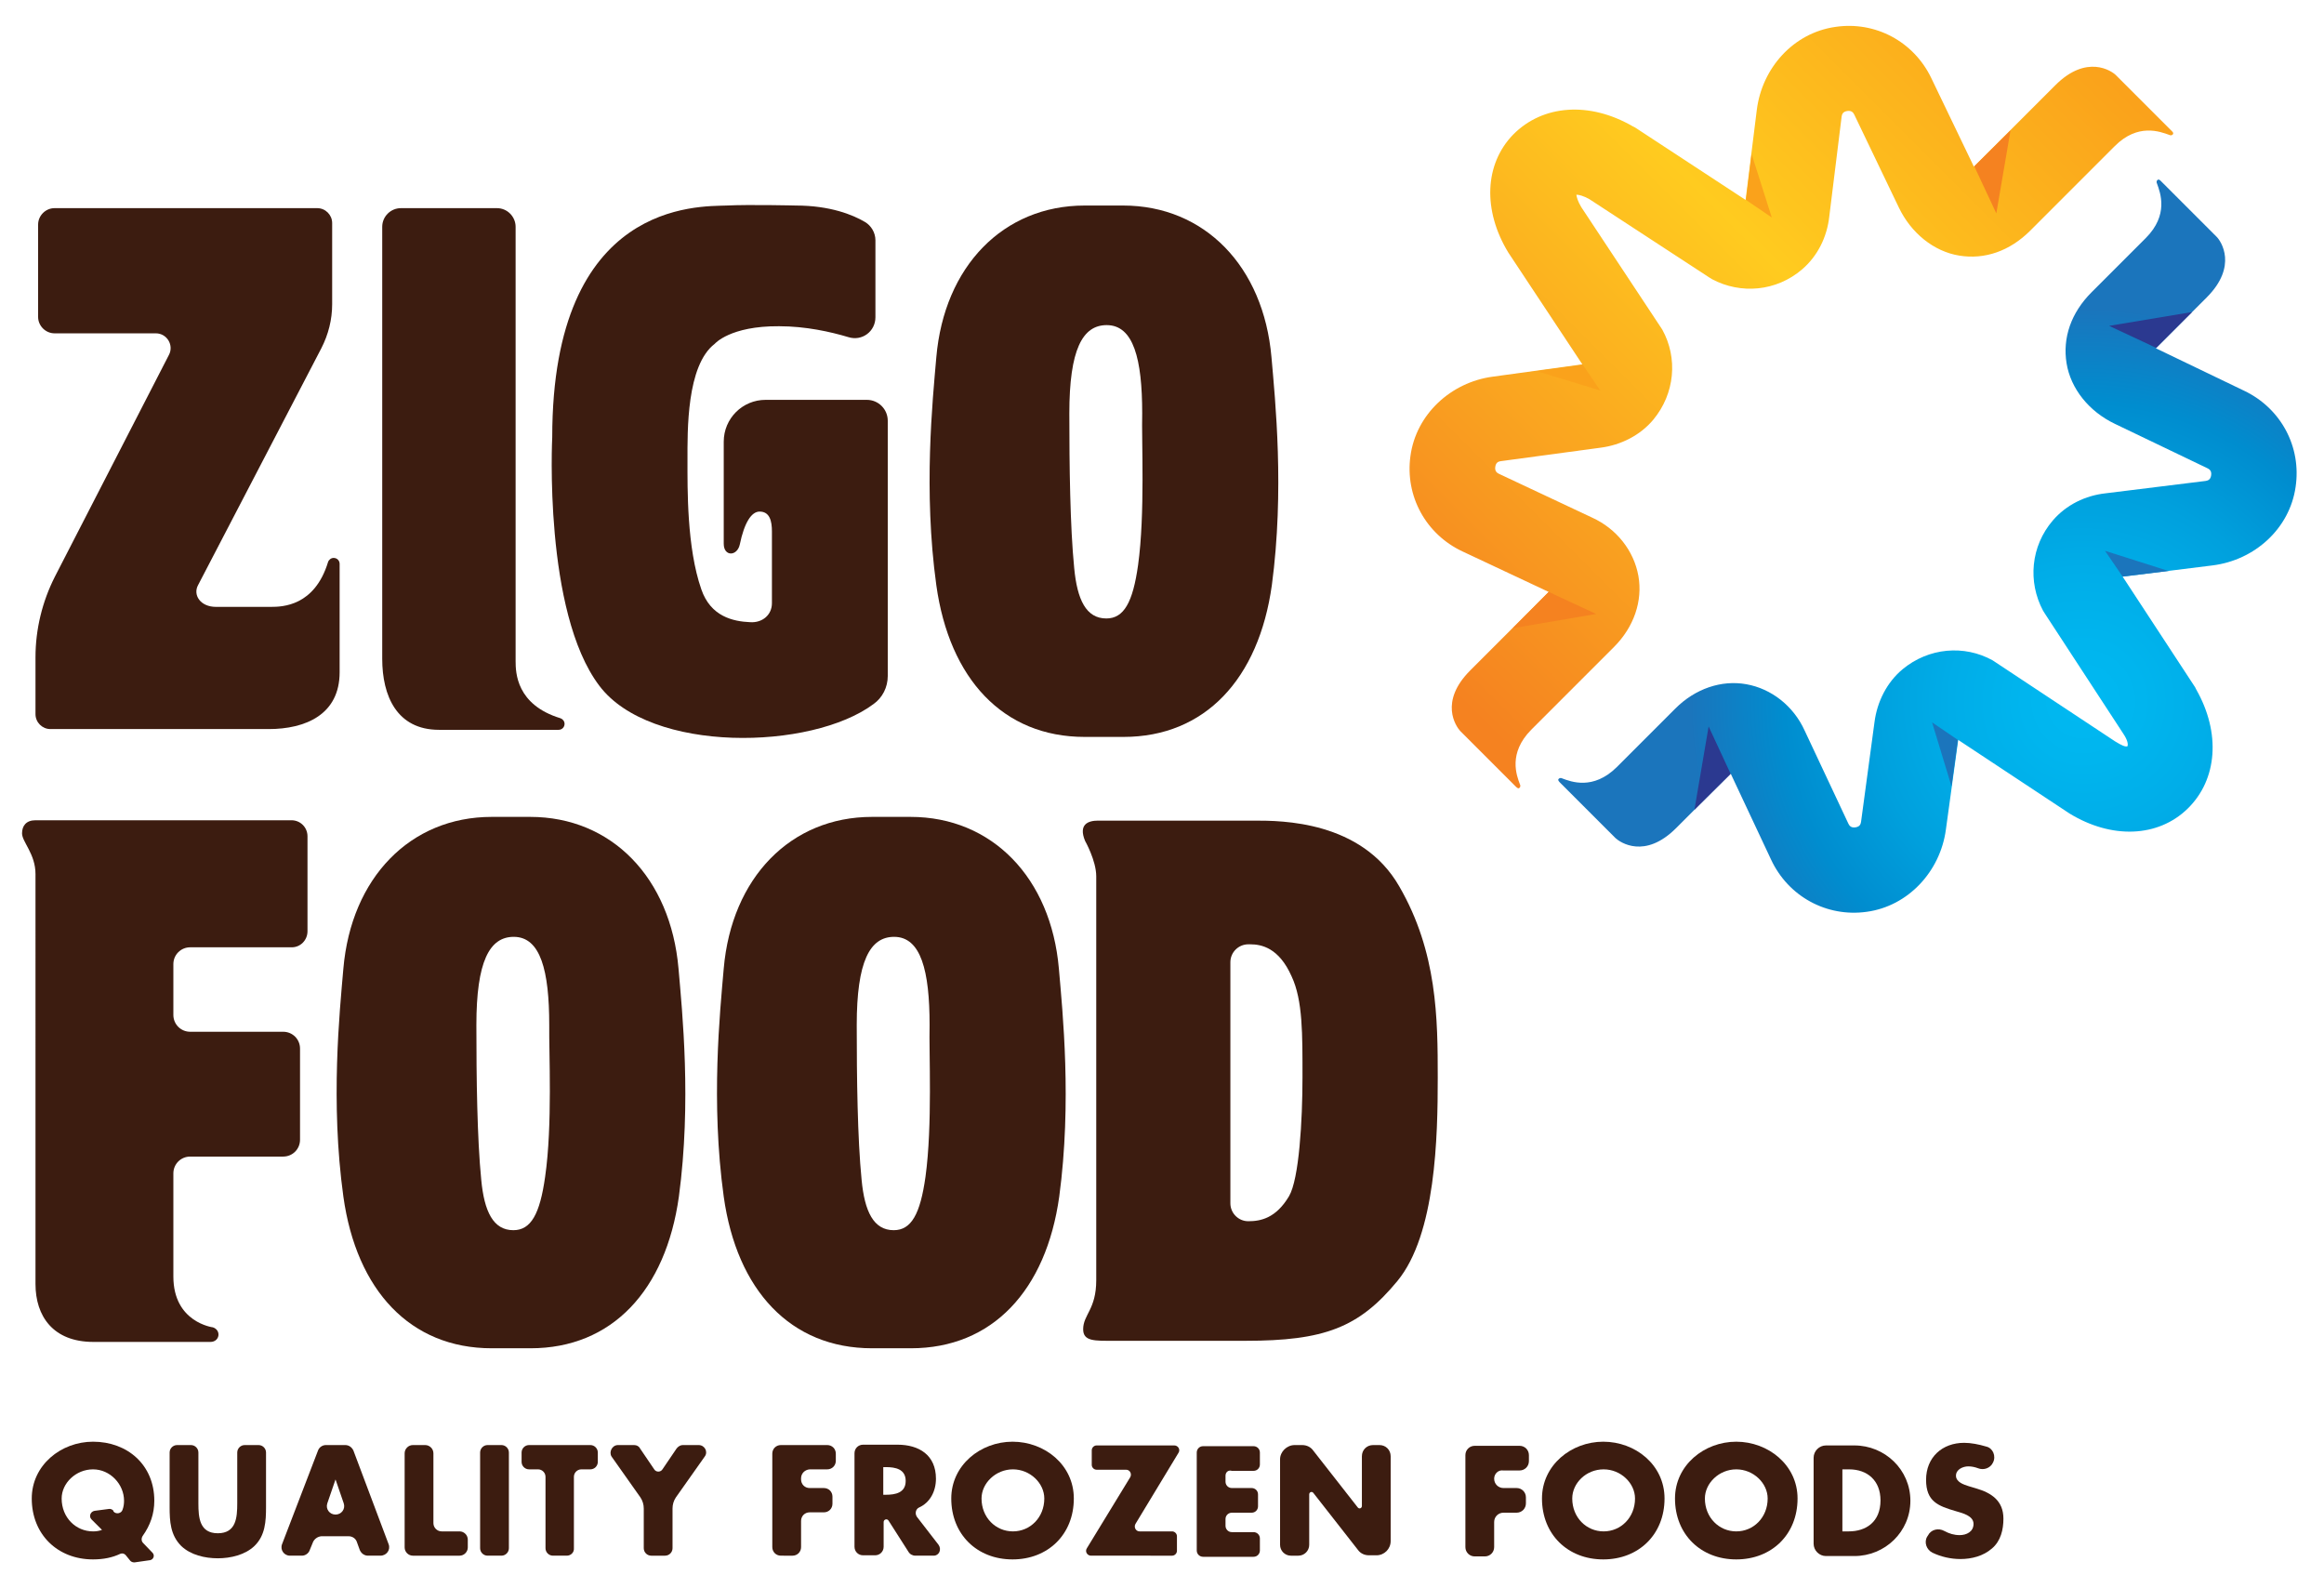<?xml version="1.0" encoding="utf-8"?>
<!-- Generator: Adobe Illustrator 22.1.0, SVG Export Plug-In . SVG Version: 6.00 Build 0)  -->
<svg version="1.1" id="Layer_1" xmlns="http://www.w3.org/2000/svg" xmlns:xlink="http://www.w3.org/1999/xlink" x="0px" y="0px"
	 width="622px" height="425px" viewBox="0 0 622 425" style="enable-background:new 0 0 622 425;" xml:space="preserve">
<style type="text/css">
	.st0{fill:url(#XMLID_2_);}
	.st1{fill:url(#XMLID_3_);}
	.st2{fill:#2B3990;}
	.st3{fill:#1B75BC;}
	.st4{fill:#F58220;}
	.st5{fill:#FAA21B;}
	.st6{fill:#3C1C10;}
</style>
<g id="XMLID_20_">
	<g id="XMLID_128_">
		<linearGradient id="XMLID_2_" gradientUnits="userSpaceOnUse" x1="536.53" y1="-7.192" x2="366.25" y2="163.088">
			<stop  offset="0" style="stop-color:#FAA21B"/>
			<stop  offset="0.409" style="stop-color:#FFCB1F"/>
			<stop  offset="1" style="stop-color:#F58220"/>
		</linearGradient>
		<path id="XMLID_477_" class="st0" d="M393.5,179.4c-8.4,8.4-3.8,15-2.7,16.2c0.5,0.5,14.4,14.4,14.8,14.8c0.3,0.3,0.8,0.8,1.1,0.4
			c0.4-0.4,0.1-0.9,0.1-0.9c-0.9-2.4-3.2-8.3,3-14.6l22.2-22.2c5.3-5.3,7.7-12.3,6.5-19c-1.2-6.7-5.8-12.6-12.4-15.6l-24.9-11.7
			c-0.4-0.2-1.2-0.6-1-1.9c0.2-1.3,1-1.4,1.5-1.5l26.7-3.6c5.4-0.7,10.6-3.3,14.1-7.5c5.8-7,6.6-16.5,2.4-24.1l-21.7-32.8
			c-0.9-1.5-1.2-2.6-1.3-3.3c0.7,0,1.9,0.3,3.5,1.2l32,20.9l0.8,0.5c7.7,4.1,17.2,3.3,24.1-2.6c4.2-3.6,6.7-8.7,7.3-14.2l3.3-26.7
			c0.1-0.5,0.2-1.3,1.5-1.5c1.3-0.2,1.7,0.6,1.9,1l11.9,24.8c3.3,6.9,9.4,11.8,16.2,12.9c6.8,1.1,13.5-1.2,19-6.7l22.6-22.6
			c6.2-6.2,12.1-3.9,14.6-3c0,0,0.5,0.3,0.9-0.1c0.4-0.4-0.1-0.8-0.4-1.1c-0.5-0.5-14.4-14.4-14.8-14.8c-1.1-1.1-7.8-5.7-16.2,2.7
			l-21.8,21.8l-11.4-23.7c-4.7-9.8-15-15.3-25.7-13.7c-11.2,1.6-19.6,11-21,22.2l-3,24.1l-29.6-19.4l-0.6-0.3
			C425.4,27.1,412.9,28,405,36c-7.7,7.9-8.2,20.3-1.3,31.6l19.8,29.9l-24,3.3c-11.2,1.5-20.5,10.1-22,21.2c-1.5,10.7,4.1,21,14,25.6
			l23,10.8L393.5,179.4z"/>
		<g id="XMLID_475_">
			<radialGradient id="XMLID_3_" cx="557.569" cy="187.686" r="105.154" gradientUnits="userSpaceOnUse">
				<stop  offset="0" style="stop-color:#00B9F2"/>
				<stop  offset="0.151" style="stop-color:#00B5EE"/>
				<stop  offset="0.338" style="stop-color:#00ADE8"/>
				<stop  offset="0.543" style="stop-color:#00A0DD"/>
				<stop  offset="0.762" style="stop-color:#008DCF"/>
				<stop  offset="0.989" style="stop-color:#1976BD"/>
				<stop  offset="1" style="stop-color:#1B75BC"/>
			</radialGradient>
			<path id="XMLID_476_" class="st1" d="M448.6,221.6c-8.4,8.4-15,3.8-16.2,2.7c-0.5-0.5-14.4-14.4-14.8-14.8
				c-0.3-0.3-0.8-0.8-0.4-1.1c0.4-0.4,0.9-0.1,0.9-0.1c2.4,0.9,8.3,3.2,14.6-3l15.7-15.7c5.3-5.3,12.3-7.7,19-6.5
				c6.7,1.2,12.6,5.8,15.6,12.4l11.7,24.9c0.2,0.4,0.6,1.2,1.9,1c1.3-0.2,1.4-1,1.5-1.5l3.6-26.7c0.7-5.4,3.3-10.6,7.5-14.1
				c7-5.8,16.5-6.6,24.1-2.4l32.8,21.7c1.8,1.1,2.7,1.5,3.3,1.3c0.2-0.5,0.1-1.6-1.2-3.5l-20.9-32l-0.5-0.8
				c-4.1-7.7-3.3-17.2,2.6-24.1c3.6-4.2,8.7-6.7,14.2-7.3l26.7-3.3c0.5-0.1,1.3-0.2,1.5-1.5c0.2-1.3-0.6-1.7-1-1.9l-24.8-11.9
				c-6.9-3.3-11.8-9.4-12.9-16.2c-1.1-6.8,1.2-13.5,6.7-19l14.5-14.5c6.2-6.2,3.9-12.1,3-14.6c0,0-0.3-0.5,0.1-0.9
				c0.4-0.4,0.8,0.1,1.1,0.4c0.5,0.5,14.4,14.4,14.8,14.8c1.1,1.1,5.7,7.8-2.7,16.2L577,93.2l23.7,11.4c9.8,4.7,15.3,15,13.7,25.7
				c-1.6,11.2-11,19.6-22.2,21l-24.1,3l19.4,29.6l0.3,0.6c6.6,11.6,5.7,24.1-2.3,31.9c-7.9,7.7-20.3,8.2-31.6,1.3L524.1,198l-3.3,24
				c-1.5,11.2-10.1,20.5-21.2,22c-10.7,1.5-21-4.1-25.6-14l-10.8-23L448.6,221.6z"/>
		</g>
		<g id="XMLID_468_">
			<g id="XMLID_472_">
				<polygon id="XMLID_474_" class="st2" points="457.3,194.4 463.2,207.1 453.5,216.7 				"/>
				<polygon id="XMLID_473_" class="st2" points="564.5,87.2 586.7,83.5 577.1,93.1 				"/>
			</g>
			<g id="XMLID_469_">
				<polygon id="XMLID_471_" class="st3" points="563.4,147.4 580.4,152.8 568.1,154.3 				"/>
				<polygon id="XMLID_470_" class="st3" points="517.1,193.3 522.3,210.4 524,198 				"/>
			</g>
		</g>
		<g id="XMLID_129_">
			<g id="XMLID_465_">
				<polygon id="XMLID_467_" class="st4" points="427.2,164.3 414.5,158.4 404.9,168.1 				"/>
				<polygon id="XMLID_466_" class="st4" points="534.3,57.1 538.1,34.9 528.4,44.5 				"/>
			</g>
			<g id="XMLID_130_">
				<polygon id="XMLID_157_" class="st5" points="474.2,58.2 468.8,41.2 467.3,53.5 				"/>
				<polygon id="XMLID_131_" class="st5" points="428.3,104.5 411.2,99.3 423.6,97.6 				"/>
			</g>
		</g>
	</g>
	<g id="XMLID_39_">
		<path id="XMLID_125_" class="st6" d="M34.9,417.7l-1.3-1.6c-0.4-0.4-0.9-0.5-1.4-0.3c-2.1,1-4.5,1.5-7.3,1.5
			c-9.5,0-16.4-6.7-16.4-16.3c0-8.9,7.8-15.2,16.4-15.2c9.2,0,16.4,6.2,16.4,15.8c0,3.5-1.1,6.6-3.1,9.4c-0.4,0.6-0.4,1.4,0.1,1.9
			l2.5,2.6c0.7,0.7,0.3,1.8-0.6,2l-4.2,0.6C35.6,418.1,35.2,418,34.9,417.7z M30.4,404.5c0.7,0.8,2.1,0.5,2.4-0.5
			c0.3-0.8,0.4-1.6,0.4-2.4c0-4.4-3.7-8.4-8.3-8.4c-4.6,0-8.4,3.7-8.4,7.8c0,5.1,3.8,8.8,8.4,8.8c0.8,0,1.6-0.1,2.4-0.4l-2.8-2.8
			c-0.8-0.8-0.3-2.1,0.8-2.3l3.8-0.5c0.4-0.1,0.9,0.1,1.2,0.4L30.4,404.5z"/>
		<path id="XMLID_123_" class="st6" d="M69.2,386.7c1.1,0,2,0.9,2,2v14.6c0,3.8-0.2,7.6-3.1,10.4c-2.5,2.4-6.4,3.3-9.8,3.3
			c-3.5,0-7.3-0.9-9.8-3.3c-2.9-2.9-3.1-6.6-3.1-10.4v-14.6c0-1.1,0.9-2,2-2h3.7c1.1,0,2,0.9,2,2v13.6c0,3.8,0.3,8,5.2,8
			c4.9,0,5.2-4.2,5.2-8v-13.6c0-1.1,0.9-2,2-2H69.2z"/>
		<path id="XMLID_120_" class="st6" d="M83.8,412.6l-0.9,2.2c-0.3,0.9-1.2,1.5-2.1,1.5h-3.2c-1.6,0-2.7-1.6-2.1-3.1l9.6-25
			c0.3-0.9,1.2-1.5,2.1-1.5h5.2c1,0,1.8,0.6,2.2,1.5l9.4,25c0.6,1.5-0.5,3.1-2.2,3.1h-3.3c-1,0-1.8-0.6-2.2-1.5l-0.8-2.2
			c-0.3-0.9-1.2-1.5-2.2-1.5H86C85,411.2,84.2,411.8,83.8,412.6z M89.8,395.9L89.8,395.9l-2.2,6.4c-0.5,1.5,0.6,3,2.2,3h0
			c1.6,0,2.7-1.5,2.2-3L89.8,395.9z"/>
		<path id="XMLID_118_" class="st6" d="M118.2,409.8h4.8c1.2,0,2.2,1,2.2,2.2v2.1c0,1.2-1,2.2-2.2,2.2h-12.5c-1.2,0-2.2-1-2.2-2.2
			v-25.2c0-1.2,1-2.2,2.2-2.2h3.3c1.2,0,2.2,1,2.2,2.2v18.7C116,408.8,117,409.8,118.2,409.8z"/>
		<path id="XMLID_116_" class="st6" d="M134.2,416.3h-3.7c-1.1,0-2-0.9-2-2v-25.6c0-1.1,0.9-2,2-2h3.7c1.1,0,2,0.9,2,2v25.6
			C136.2,415.4,135.3,416.3,134.2,416.3z"/>
		<path id="XMLID_114_" class="st6" d="M151.7,416.3H148c-1.1,0-2-0.9-2-2v-19.1c0-1.1-0.9-2-2-2h-2.4c-1.1,0-2-0.9-2-2v-2.5
			c0-1.1,0.9-2,2-2h16.4c1.1,0,2,0.9,2,2v2.5c0,1.1-0.9,2-2,2h-2.4c-1.1,0-2,0.9-2,2v19.1C153.7,415.4,152.8,416.3,151.7,416.3z"/>
		<path id="XMLID_112_" class="st6" d="M165.4,386.7h4.3c0.7,0,1.3,0.3,1.6,0.9l3.8,5.6c0.5,0.8,1.7,0.8,2.2,0l3.8-5.6
			c0.4-0.5,1-0.9,1.6-0.9h4.3c1.6,0,2.6,1.8,1.6,3.1l-7.7,10.9c-0.6,0.9-0.9,1.9-0.9,3v10.6c0,1.1-0.9,2-2,2h-3.7c-1.1,0-2-0.9-2-2
			v-10.6c0-1.1-0.3-2.1-0.9-3l-7.7-10.9C162.9,388.6,163.8,386.7,165.4,386.7z"/>
		<path id="XMLID_110_" class="st6" d="M214.4,395.6v0.3c0,1.3,1,2.3,2.3,2.3h3.8c1.3,0,2.3,1,2.3,2.3v1.9c0,1.3-1,2.3-2.3,2.3h-3.8
			c-1.3,0-2.3,1-2.3,2.3v7c0,1.3-1,2.3-2.3,2.3H209c-1.3,0-2.3-1-2.3-2.3v-25c0-1.3,1-2.3,2.3-2.3h12.4c1.3,0,2.3,1,2.3,2.3v1.9
			c0,1.3-1,2.3-2.3,2.3h-4.7C215.4,393.3,214.4,394.3,214.4,395.6z"/>
		<path id="XMLID_107_" class="st6" d="M249.9,416.3H245c-0.8,0-1.5-0.4-1.9-1.1l-5.3-8.3c-0.4-0.6-1.3-0.3-1.3,0.4v6.6
			c0,1.3-1,2.3-2.3,2.3H231c-1.3,0-2.3-1-2.3-2.3v-25c0-1.3,1-2.3,2.3-2.3h9.2c5.8,0,10.3,2.8,10.3,9.1c0,3.4-1.6,6.4-4.5,7.7
			c-0.9,0.4-1.2,1.6-0.6,2.5l5.8,7.5C252.1,414.7,251.3,416.3,249.9,416.3z M236.4,400h0.7c2.5,0,5.3-0.5,5.3-3.7
			c0-3.2-2.8-3.7-5.3-3.7h-0.7V400z"/>
		<path id="XMLID_95_" class="st6" d="M287.4,401c0,9.6-6.9,16.3-16.4,16.3s-16.4-6.7-16.4-16.3c0-8.9,7.8-15.2,16.4-15.2
			C279.6,385.8,287.4,392,287.4,401z M262.7,401c0,5.1,3.8,8.8,8.4,8.8s8.4-3.7,8.4-8.8c0-4.1-3.8-7.8-8.4-7.8
			S262.7,396.9,262.7,401z"/>
		<path id="XMLID_93_" class="st6" d="M315,411.1v3.9c0,0.7-0.6,1.3-1.3,1.3H292c-1,0-1.7-1.1-1.1-2l11.6-19c0.5-0.9-0.1-2-1.1-2
			h-7.9c-0.7,0-1.3-0.6-1.3-1.3v-3.9c0-0.7,0.6-1.3,1.3-1.3h20.8c1,0,1.7,1.1,1.1,2l-11.5,19c-0.5,0.9,0.1,2,1.1,2h8.7
			C314.4,409.8,315,410.4,315,411.1z"/>
		<path id="XMLID_91_" class="st6" d="M328,394.9v1.6c0,0.9,0.7,1.7,1.7,1.7h5.3c0.9,0,1.7,0.7,1.7,1.7v3.2c0,0.9-0.7,1.7-1.7,1.7
			h-5.3c-0.9,0-1.7,0.7-1.7,1.7v1.8c0,0.9,0.7,1.7,1.7,1.7h5.8c0.9,0,1.7,0.7,1.7,1.7v3.2c0,0.9-0.7,1.7-1.7,1.7h-13.5
			c-0.9,0-1.7-0.7-1.7-1.7v-26.2c0-0.9,0.7-1.7,1.7-1.7h13.5c0.9,0,1.7,0.7,1.7,1.7v3.2c0,0.9-0.7,1.7-1.7,1.7h-5.8
			C328.7,393.3,328,394,328,394.9z"/>
		<path id="XMLID_89_" class="st6" d="M346.5,386.7h2c1.2,0,2.3,0.5,3,1.5l11.9,15.2c0.4,0.5,1.1,0.2,1.1-0.4v-13.3c0-1.7,1.3-3,3-3
			h1.7c1.7,0,3,1.3,3,3v22.7c0,2.1-1.7,3.8-3.8,3.8h-2c-1.2,0-2.3-0.5-3-1.5l-11.9-15.2c-0.4-0.5-1.1-0.2-1.1,0.4v13.5
			c0,1.6-1.3,2.9-2.9,2.9h-2c-1.6,0-2.9-1.3-2.9-2.9v-22.9C342.6,388.5,344.4,386.7,346.5,386.7z"/>
		<path id="XMLID_85_" class="st6" d="M399.9,395.7L399.9,395.7c0,1.4,1.1,2.5,2.5,2.5h3.5c1.4,0,2.5,1.1,2.5,2.5v1.6
			c0,1.4-1.1,2.5-2.5,2.5h-3.5c-1.4,0-2.5,1.1-2.5,2.5v6.7c0,1.4-1.1,2.5-2.5,2.5h-2.7c-1.4,0-2.5-1.1-2.5-2.5v-24.6
			c0-1.4,1.1-2.5,2.5-2.5h12c1.4,0,2.5,1.1,2.5,2.5v1.6c0,1.4-1.1,2.5-2.5,2.5h-4.4C401,393.3,399.9,394.4,399.9,395.7z"/>
		<path id="XMLID_82_" class="st6" d="M445.5,401c0,9.6-6.9,16.3-16.4,16.3c-9.5,0-16.4-6.7-16.4-16.3c0-8.9,7.8-15.2,16.4-15.2
			S445.5,392,445.5,401z M420.8,401c0,5.1,3.8,8.8,8.4,8.8c4.6,0,8.4-3.7,8.4-8.8c0-4.1-3.8-7.8-8.4-7.8
			C424.5,393.2,420.8,396.9,420.8,401z"/>
		<path id="XMLID_79_" class="st6" d="M481.1,401c0,9.6-6.9,16.3-16.4,16.3c-9.5,0-16.4-6.7-16.4-16.3c0-8.9,7.8-15.2,16.4-15.2
			C473.2,385.8,481.1,392,481.1,401z M456.3,401c0,5.1,3.8,8.8,8.4,8.8c4.6,0,8.4-3.7,8.4-8.8c0-4.1-3.8-7.8-8.4-7.8
			C460.1,393.2,456.3,396.9,456.3,401z"/>
		<path id="XMLID_76_" class="st6" d="M485.4,390.1c0-1.8,1.5-3.3,3.3-3.3h7.6c8.2,0,15,6.5,15,14.8c0,8.3-6.8,14.8-15,14.8h-7.6
			c-1.8,0-3.3-1.5-3.3-3.3V390.1z M493.1,409.8h1.7c4.6,0,8.5-2.5,8.5-8.3c0-5.3-3.5-8.3-8.4-8.3h-1.8V409.8z"/>
		<path id="XMLID_71_" class="st6" d="M533.4,391.4c-0.7,1.5-2.5,2.1-4,1.5c-0.8-0.3-1.7-0.5-2.6-0.5c-1.4,0-3.3,0.8-3.3,2.5
			c0,1.7,2.1,2.4,3.4,2.8l2,0.6c4.1,1.2,7.3,3.3,7.3,8.1c0,2.9-0.7,6-3.1,8c-2.3,2-5.4,2.8-8.4,2.8c-2.6,0-5.2-0.6-7.5-1.7
			c-1.6-0.8-2.3-2.8-1.4-4.3l0.2-0.3c0.8-1.6,2.8-2.1,4.4-1.2c1.3,0.7,2.6,1.1,4.1,1.1c1.8,0,3.7-0.9,3.7-3c0-2.2-3-2.9-4.7-3.4
			c-4.8-1.4-8-2.6-8-8.4c0-6,4.3-9.9,10.2-9.9c1.8,0,3.9,0.4,5.9,1C533.4,387.5,534.3,389.7,533.4,391.4L533.4,391.4z"/>
	</g>
	<path id="XMLID_38_" class="st6" d="M191.3,92c-7.6,5.8-7.3,23.4-7.3,31.1s-0.2,23.4,3.7,34.6c2.5,7.3,8.5,8.6,13.1,8.8
		c3.2,0.2,5.8-1.9,5.8-5.1v-19.2c0-2.8-0.6-5.3-3.3-5.3c-2.2,0-4.1,3-5.3,8.8c-0.7,3.2-4.3,3.3-4.3-0.2v-27.3
		c0-6.2,5-11.2,11.2-11.2h27.1c3.1,0,5.6,2.5,5.6,5.6l0,68.3c0,3-1.4,5.8-3.8,7.5c-16.6,12.4-59.7,13.3-73.4-4.9
		c-15-19.8-12.6-66.5-12.6-66.5c0-63.5,39.4-61.7,46.6-62c6.3-0.3,18.6,0,18.6,0c9.2,0,15.3,2.5,18.5,4.4c1.7,1,2.8,2.9,2.8,4.9
		v20.6c0,3.8-3.6,6.5-7.3,5.3c-4.7-1.4-11.3-2.9-18.5-2.9C195.4,87.2,191.3,92,191.3,92z"/>
	<path id="XMLID_35_" class="st6" d="M340.3,95.6c-2.1-24.3-17.9-40.6-39.7-40.6h-1.4h-7.5h-1.4c-21.8,0-37.6,16.3-39.7,40.6
		c-1,11.6-3.5,35.7,0,61c3.5,25.1,17.9,40.6,39.7,40.6h9v0h1.4c21.8,0,36.2-15.5,39.7-40.6C343.8,131.2,341.3,107.1,340.3,95.6z
		 M304.6,151.2c-1.4,10-3.8,14.3-8.5,14.3c-5.4,0-7.8-5-8.6-13.5c-1.1-11.1-1.3-27.3-1.3-41.4c0-17,3.5-23.6,10-23.6
		c7.2,0,9.5,9.1,9.5,23.6C305.5,117.8,306.5,137.5,304.6,151.2z"/>
	<path id="XMLID_31_" class="st6" d="M181.6,259.2c-2.1-24.3-17.9-40.6-39.7-40.6h-1.4H133h-1.4c-21.8,0-37.6,16.3-39.7,40.6
		c-1,11.6-3.5,35.7,0,61c3.5,25.1,17.9,40.6,39.7,40.6h9v0h1.4c21.8,0,36.2-15.5,39.7-40.6C185.1,294.9,182.6,270.8,181.6,259.2z
		 M145.9,314.9c-1.4,10-3.8,14.3-8.5,14.3c-5.4,0-7.8-5-8.6-13.5c-1.1-11.1-1.3-27.3-1.3-41.4c0-17,3.5-23.6,10-23.6
		c7.2,0,9.5,9.1,9.5,23.6C146.9,281.5,147.9,301.1,145.9,314.9z"/>
	<path id="XMLID_27_" class="st6" d="M283.4,259.2c-2.1-24.3-17.9-40.6-39.7-40.6h-1.4h-7.5h-1.4c-21.8,0-37.6,16.3-39.7,40.6
		c-1,11.6-3.5,35.7,0,61c3.5,25.1,17.9,40.6,39.7,40.6h9v0h1.4c21.8,0,36.2-15.5,39.7-40.6C286.9,294.9,284.4,270.8,283.4,259.2z
		 M247.7,314.9c-1.4,10-3.8,14.3-8.5,14.3c-5.4,0-7.8-5-8.6-13.5c-1.1-11.1-1.3-27.3-1.3-41.4c0-17,3.5-23.6,10-23.6
		c7.2,0,9.5,9.1,9.5,23.6C248.6,281.5,249.6,301.1,247.7,314.9z"/>
	<path id="XMLID_24_" class="st6" d="M374.5,237.2c-10.1-17.6-31.6-17.6-38.7-17.6c-7.2,0-41.9,0-41.9,0c-2.7,0-5.3,1-3.5,5.4
		c0,0,3,5.3,3,9.5c0,2,0,82.1,0,108.1c0,7.8-3.5,9.2-3.5,13.1c0,3.3,3.1,3.1,8.3,3.1h35.1c21.1,0,30.4-3.5,40.7-16
		c10.3-12.5,10.8-38.6,10.8-54.4C384.8,272.6,384.7,254.8,374.5,237.2z M348.6,288.3c0,11.5-0.9,27.2-3.6,31.8
		c-3.5,5.9-7.6,6.7-10.9,6.7h0c-2.7,0-4.8-2.2-4.8-4.8v-64.5c0-2.7,2.2-4.8,4.8-4.8h0.5c3,0,7.7,0.9,11.1,8.6
		C348.7,267.7,348.6,276.8,348.6,288.3z"/>
	<path id="XMLID_23_" class="st6" d="M102.3,176.3c0,9.9,3.9,19,15.2,19h32c0.9,0,1.6-0.7,1.6-1.6c0-0.7-0.5-1.3-1.1-1.5
		c-11.8-3.6-12-12.2-12-15.3V60.7c0-2.7-2.2-5-5-5h-25.7c-2.7,0-5,2.2-5,5V176.3z"/>
	<path id="XMLID_22_" class="st6" d="M78.1,253.5H50.9c-2.5,0-4.5,2-4.5,4.5v13.6c0,2.5,2,4.5,4.5,4.5h24.9c2.5,0,4.5,2,4.5,4.5V305
		c0,2.5-2,4.5-4.5,4.5H50.9c-2.5,0-4.5,2-4.5,4.5v27.6c0,12.3,10.6,13.6,10.6,13.6c2.3,0.8,1.8,3.9-0.7,3.9H25
		c-10.8,0-15.5-6.9-15.5-15.5V233.9c0-5.4-3.6-8.6-3.6-10.9c0-2,1.1-3.5,3.6-3.5h68.5c2.4,0,4.3,1.9,4.3,4.3v25.4
		C82.3,251.6,80.4,253.5,78.1,253.5z"/>
	<path id="XMLID_21_" class="st6" d="M10.2,84.8c0,2.4,2,4.4,4.4,4.4h27.1c3,0,4.9,3.2,3.5,5.8l-30.5,59.3
		c-3.4,6.7-5.2,14.1-5.2,21.6v15.2c0,2.2,1.8,4,4,4h58.4c9.9,0,19-3.9,19-15.2v-29c0-0.9-0.7-1.6-1.6-1.6c-0.7,0-1.3,0.5-1.5,1.1
		c-3.6,11.8-12.2,12-15.3,12c-3.2,0-14.7,0-14.7,0c-4.2,0-6.2-3.2-4.8-5.8l33-63.4c1.9-3.7,2.9-7.7,2.9-11.8V59.7c0-2.2-1.8-4-4-4
		H14.6c-2.4,0-4.4,2-4.4,4.4V84.8z"/>
</g>
</svg>
